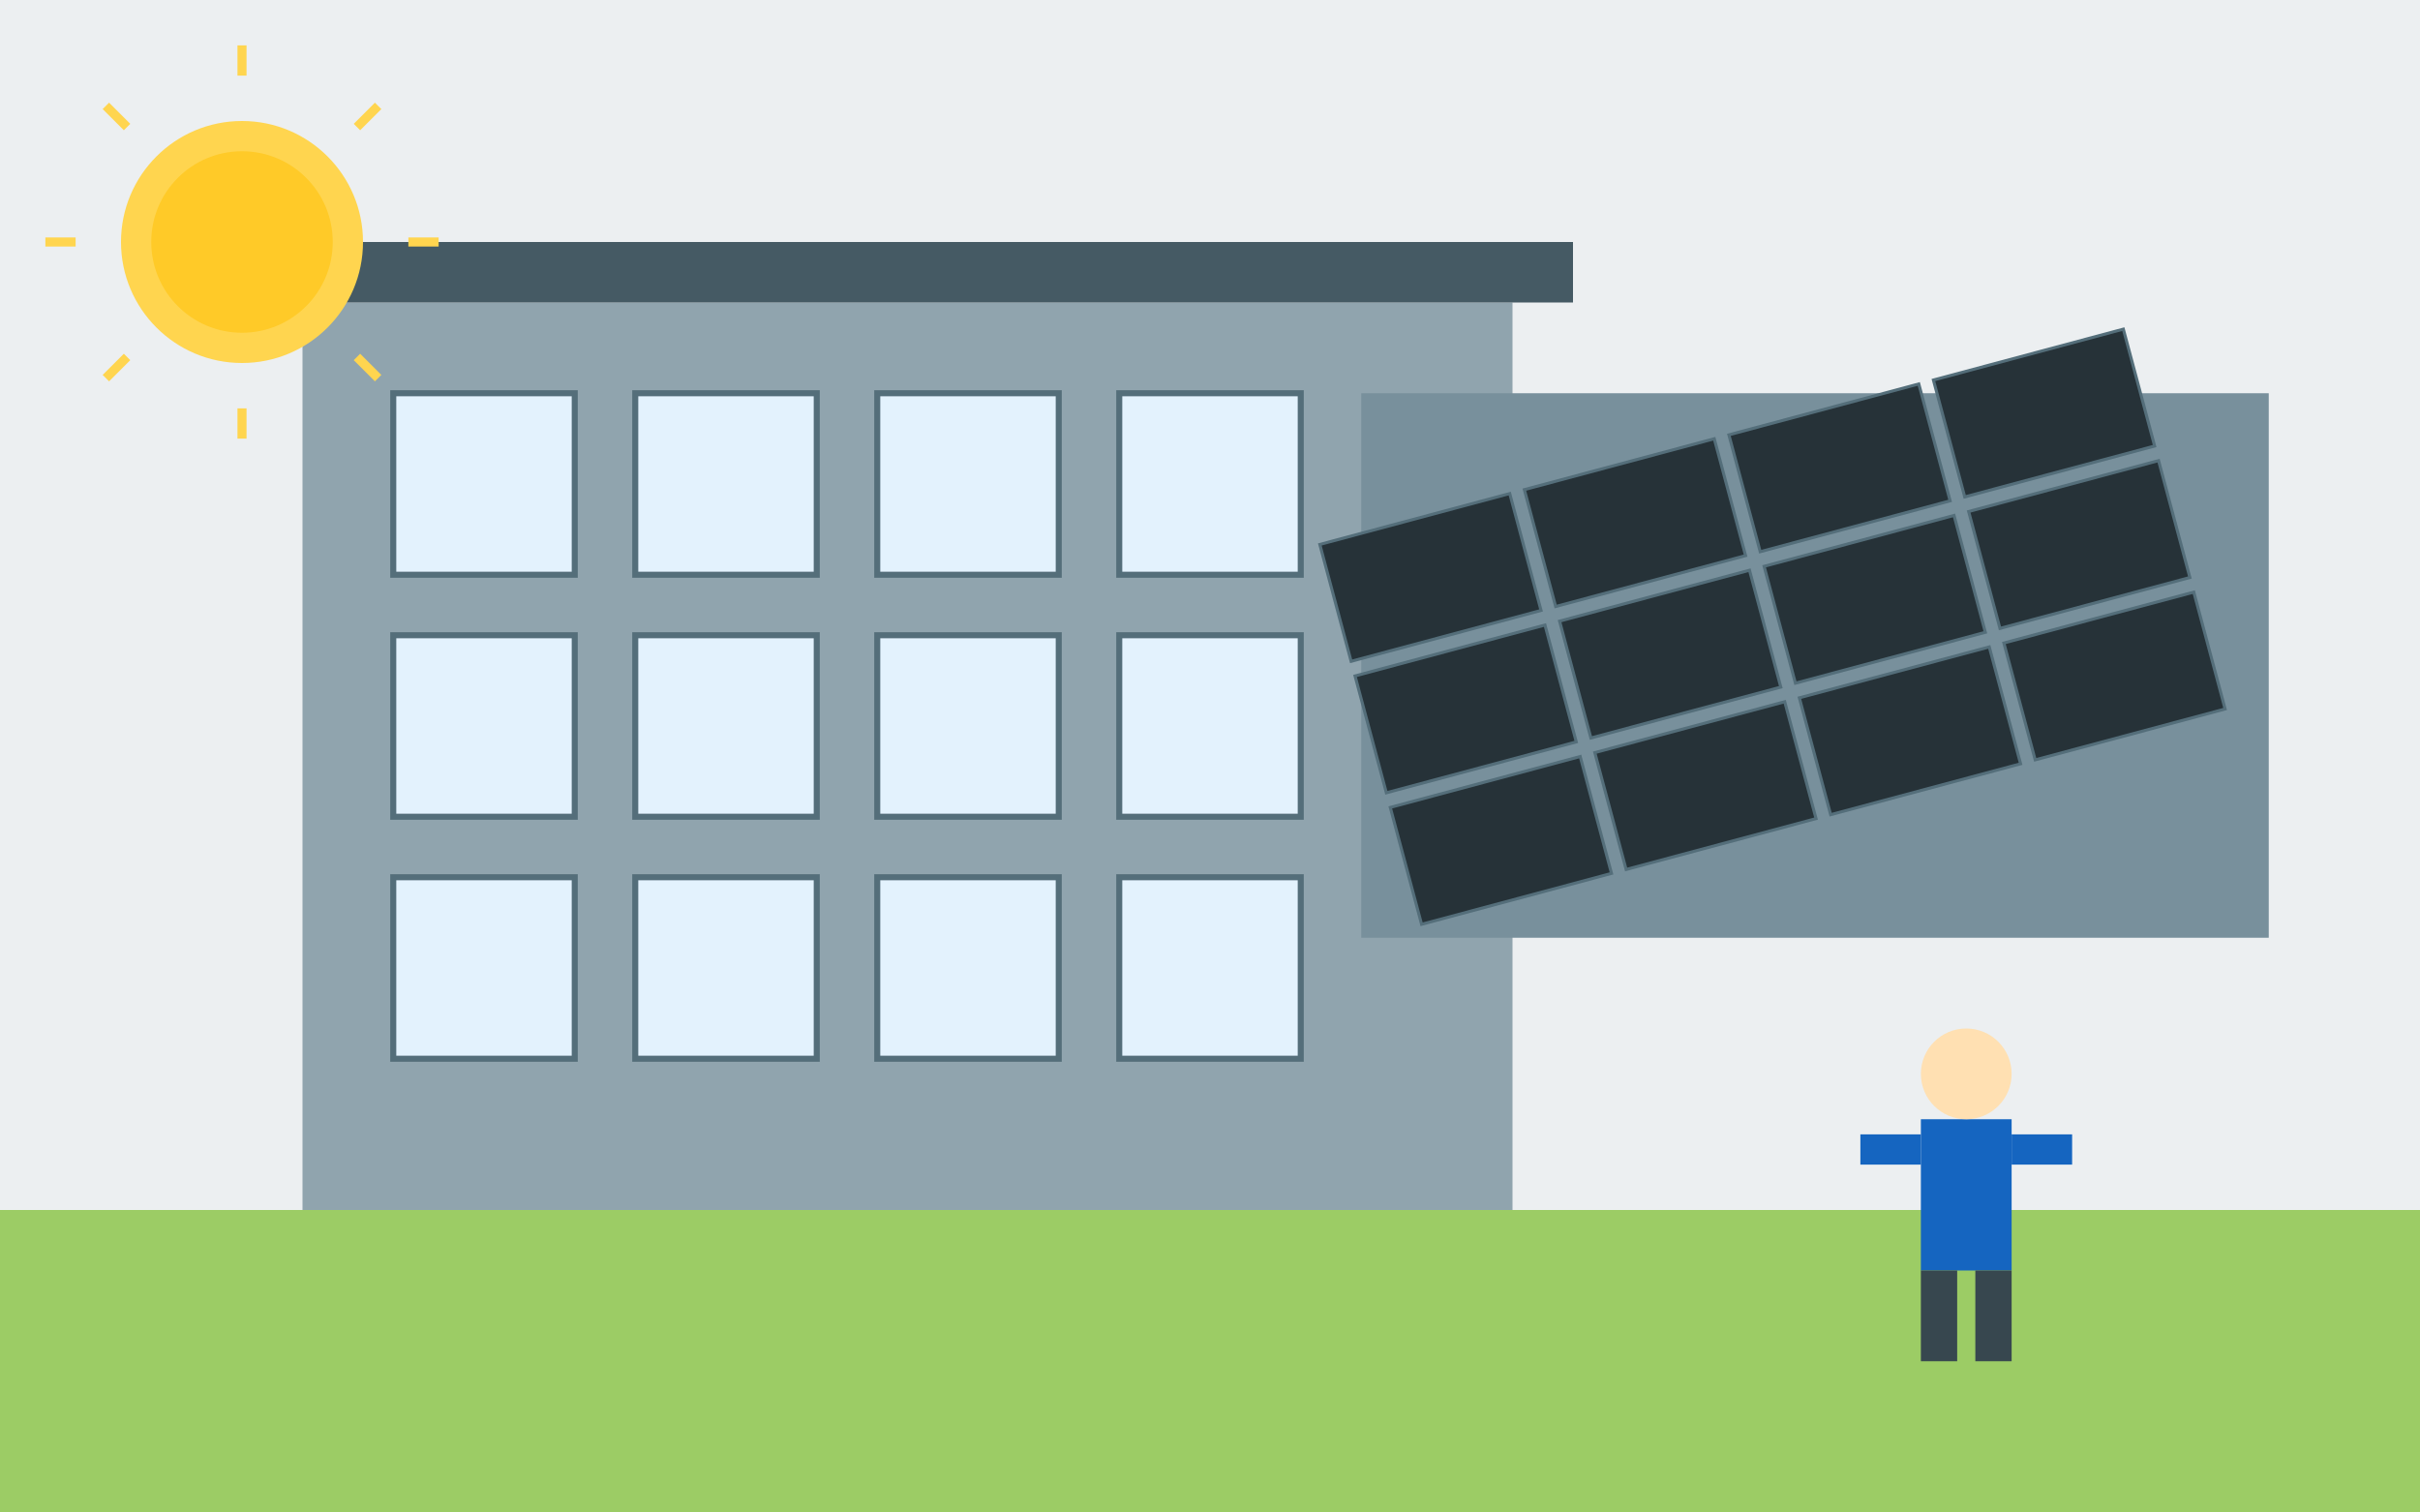 <svg xmlns="http://www.w3.org/2000/svg" viewBox="0 0 800 500">
  <rect width="800" height="500" fill="#ECEFF1" />
  
  <!-- Building -->
  <rect x="100" y="100" width="400" height="300" fill="#90A4AE" />
  
  <!-- Windows Grid -->
  <g fill="#E3F2FD" stroke="#546E7A" stroke-width="2">
    <rect x="130" y="130" width="60" height="60" />
    <rect x="210" y="130" width="60" height="60" />
    <rect x="290" y="130" width="60" height="60" />
    <rect x="370" y="130" width="60" height="60" />
    
    <rect x="130" y="210" width="60" height="60" />
    <rect x="210" y="210" width="60" height="60" />
    <rect x="290" y="210" width="60" height="60" />
    <rect x="370" y="210" width="60" height="60" />
    
    <rect x="130" y="290" width="60" height="60" />
    <rect x="210" y="290" width="60" height="60" />
    <rect x="290" y="290" width="60" height="60" />
    <rect x="370" y="290" width="60" height="60" />
  </g>
  
  <!-- Roof with Solar Panels -->
  <rect x="80" y="80" width="440" height="20" fill="#455A64" />
  
  <!-- Solar Panel Array on Roof -->
  <g transform="translate(600, 250)">
    <rect x="-150" y="-120" width="300" height="180" fill="#78909C" />
    <g transform="rotate(-15)">
      <g fill="#263238" stroke="#546E7A" stroke-width="1">
        <rect x="-140" y="-110" width="65" height="40" />
        <rect x="-70" y="-110" width="65" height="40" />
        <rect x="0" y="-110" width="65" height="40" />
        <rect x="70" y="-110" width="65" height="40" />
        
        <rect x="-140" y="-65" width="65" height="40" />
        <rect x="-70" y="-65" width="65" height="40" />
        <rect x="0" y="-65" width="65" height="40" />
        <rect x="70" y="-65" width="65" height="40" />
        
        <rect x="-140" y="-20" width="65" height="40" />
        <rect x="-70" y="-20" width="65" height="40" />
        <rect x="0" y="-20" width="65" height="40" />
        <rect x="70" y="-20" width="65" height="40" />
      </g>
    </g>
  </g>
  
  <!-- Ground -->
  <rect y="400" width="800" height="100" fill="#9CCC65" />
  
  <!-- Person in Business Attire -->
  <g transform="translate(650, 430)">
    <!-- Body -->
    <rect x="-15" y="-60" width="30" height="50" fill="#1565C0" />
    <!-- Head -->
    <circle cx="0" cy="-75" r="15" fill="#FFE0B2" />
    <!-- Legs -->
    <rect x="-15" y="-10" width="12" height="30" fill="#37474F" />
    <rect x="3" y="-10" width="12" height="30" fill="#37474F" />
    <!-- Arms -->
    <rect x="-35" y="-55" width="20" height="10" fill="#1565C0" />
    <rect x="15" y="-55" width="20" height="10" fill="#1565C0" />
  </g>
  
  <!-- Sun -->
  <circle cx="80" cy="80" r="40" fill="#FFD54F" />
  <circle cx="80" cy="80" r="30" fill="#FFCA28" />
  
  <!-- Sun Rays -->
  <g stroke="#FFD54F" stroke-width="3">
    <line x1="80" y1="25" x2="80" y2="15" />
    <line x1="80" y1="135" x2="80" y2="145" />
    <line x1="25" y1="80" x2="15" y2="80" />
    <line x1="135" y1="80" x2="145" y2="80" />
    <line x1="42" y1="42" x2="35" y2="35" />
    <line x1="118" y1="118" x2="125" y2="125" />
    <line x1="42" y1="118" x2="35" y2="125" />
    <line x1="118" y1="42" x2="125" y2="35" />
  </g>
</svg>